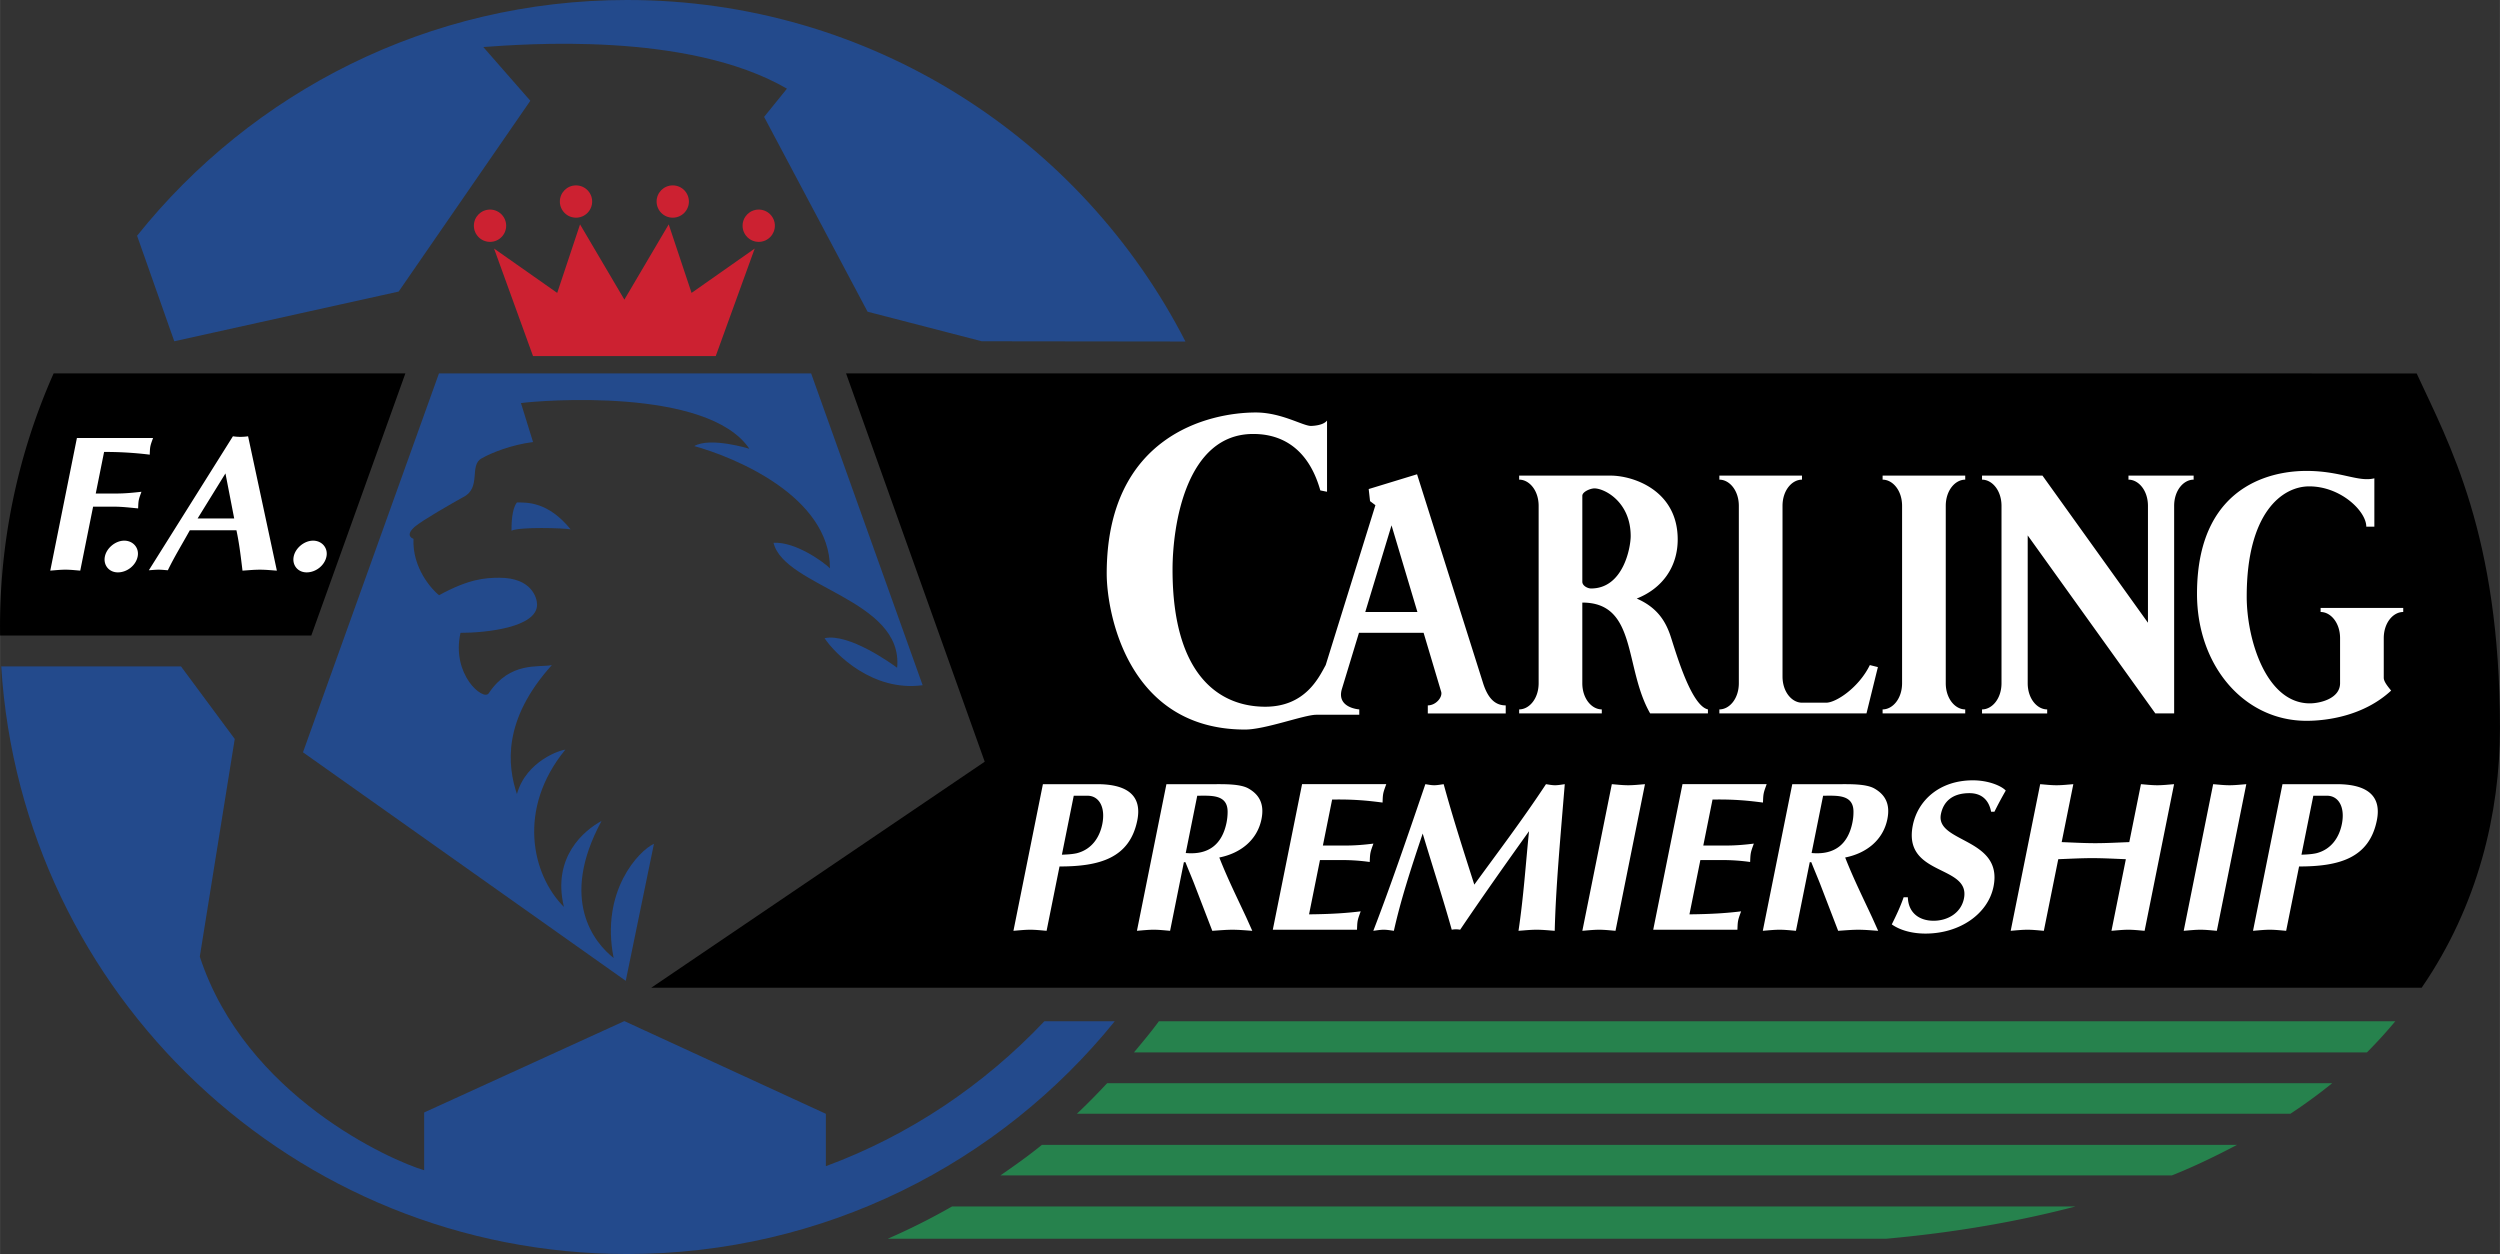 <svg xmlns="http://www.w3.org/2000/svg" width="2500" height="1254" viewBox="0 0 214.558 107.626"><rect x="0" y="0" width="214.558" height="107.626" fill="#333333" stroke="none"/><path d="M4.598 32.05A53.479 53.479 0 0 0 .005 54.543h26.71l8.072-22.493H4.598z"/><path d="M101.739 29.312C92.824 11.91 74.709 0 53.815 0 36.796 0 21.623 7.9 11.762 20.233l3.192 9.057 19.258-4.266 11.3-16.375-4.036-4.613c3.344-.23 17.528-1.383 26.061 3.575l-1.96 2.422 8.879 16.72 9.802 2.537 17.481.022zM.104 57.195c1.745 28.145 25.125 50.432 53.71 50.432 16.906 0 31.991-7.781 41.856-19.974h-6.042c-5.165 5.456-11.565 9.784-18.75 12.435v-4.494l-17.295-7.957-17.182 7.842v4.958c-2.768-.807-15.337-6.342-19.257-18.335l2.999-18.68-4.613-6.228H.104z" fill="#234a8c"/><path d="M69.613 32.05l9.57 26.76c-4.266.577-7.495-2.652-8.417-4.035 2.076-.462 5.766 2.191 6.227 2.537.577-5.881-9.686-6.919-10.608-10.725 1.845-.116 4.267 1.615 4.843 2.191 0-6.227-8.302-9.571-11.646-10.493 1.384-.807 4.728.23 4.728.23-3.575-5.303-17.988-4.15-19.603-3.92l1.038 3.344c-1.845.23-3.575.923-4.382 1.384-1.153.577 0 2.537-1.614 3.344-1.038.577-3.459 1.96-4.151 2.537-.922.808-.115 1.038-.115 1.038-.115 2.537 1.614 4.382 2.191 4.843 2.537-1.383 3.92-1.499 5.189-1.499 2.767 0 3.228 1.73 3.228 2.307 0 1.96-4.381 2.421-6.572 2.421-.808 3.575 1.959 5.881 2.421 5.189 1.844-2.768 4.266-2.191 5.419-2.421-4.266 4.728-3.805 8.648-2.998 11.069.807-2.883 3.805-3.805 4.15-3.805-4.15 5.073-2.882 10.724-.115 13.492-1.038-4.267 1.73-6.573 3.229-7.38-3.689 6.803-.576 10.493 1.038 11.763-1.153-5.766 2.191-9.225 3.459-9.802l-2.421 11.762L26 64.566l11.67-32.517h31.943z" fill="#234a8c"/><path d="M44.359 43.127c.807 0 2.652-.115 4.612 2.306-.577-.115-4.382-.23-5.074.116 0-.462 0-1.845.462-2.422z" fill="#234a8c"/><path fill="#cc2131" d="M61.426 30.558l3.344-9.225-5.42 3.806-1.961-5.881-3.805 6.457-3.805-6.457-1.96 5.881-5.42-3.806 3.344 9.225z"/><circle cx="42.053" cy="19.373" r="1.386" fill="#cc2131"/><circle cx="49.433" cy="17.297" r="1.386" fill="#cc2131"/><circle cx="65.115" cy="19.373" r="1.386" fill="#cc2131"/><circle cx="57.736" cy="17.297" r="1.386" fill="#cc2131"/><path d="M81.706 103.547a57.15 57.15 0 0 1-5.521 2.771h85.676c6.038-.545 11.439-1.505 16.264-2.771H81.706zM186.41 100.878c1.983-.789 3.842-1.705 5.582-2.617H89.417c-1.148.938-2.333 1.769-3.551 2.617H186.41zM196.575 95.588a45.915 45.915 0 0 0 3.584-2.62H95.017a57.72 57.72 0 0 1-2.593 2.62h104.151zM203.137 90.326a40.243 40.243 0 0 0 2.436-2.673H99.458c-.687.937-1.399 1.782-2.14 2.673h105.819z" fill="#26824d"/><path d="M207.838 84.773c4.848-7.052 6.72-15.005 6.72-22.273 0-16.604-4.381-24.453-7.149-30.45H72.611l11.9 33.324-28.62 19.399h151.947z"/><path d="M166.993 58.637c0 1.326.807 2.249 1.671 2.249v.345h-7.091v-.345c.865 0 1.672-.923 1.672-2.249V43.416c0-1.326-.807-2.249-1.672-2.249v-.346h7.091v.346c-.864 0-1.671.923-1.671 2.249v15.221zM143.295 54.37c-.403-1.096-1.096-2.249-2.825-2.998 2.191-.865 3.517-2.71 3.517-5.074 0-4.208-3.806-5.478-5.766-5.478h-7.841v.346c.865 0 1.672.923 1.672 2.249v15.221c0 1.326-.807 2.249-1.672 2.249v.345h7.092v-.345c-.865 0-1.672-.923-1.672-2.249v-6.919c4.728 0 3.575 5.593 5.823 9.513h4.958v-.345c-1.555-.345-2.939-5.593-3.286-6.515zm-6.745-3.863c-.288 0-.749-.23-.749-.577v-7.379c0-.346.691-.634 1.038-.634.865 0 3.113 1.153 3.113 4.094 0 .979-.634 4.496-3.402 4.496zM160.189 61.231h-12.626v-.345c.865 0 1.671-.923 1.671-2.249V43.416c0-1.326-.807-2.249-1.671-2.249v-.346h7.091v.346c-.865 0-1.671.923-1.671 2.249v14.645c0 1.326.806 2.248 1.671 2.248h2.076c.865 0 2.825-1.326 3.747-3.228l.692.173-.98 3.977zM198.242 60.367c.865 0 2.594-.404 2.594-1.73v-3.863c0-1.327-.807-2.249-1.671-2.249v-.347h7.091v.347c-.865 0-1.671.922-1.671 2.249v3.401c0 .346.403.807.634 1.096-2.364 2.19-5.535 2.594-7.264 2.594-5.363 0-9.398-4.728-9.398-10.897 0-10.263 7.783-10.551 9.398-10.551 2.94 0 4.439.98 5.823.635v4.15h-.692c0-1.326-2.191-3.459-4.901-3.459-2.306 0-5.362 2.249-5.362 9.457-.001 3.689 1.671 9.167 5.419 9.167zM184.347 53.448V43.416c0-1.326-.808-2.249-1.672-2.249v-.346h5.592v.346c-.864 0-1.672.923-1.672 2.249v17.815h-1.614l-10.955-15.278v12.685c0 1.326.807 2.249 1.672 2.249v.345h-5.592v-.345c.864 0 1.672-.923 1.672-2.249V43.416c0-1.326-.808-2.249-1.672-2.249v-.346h5.189l9.052 12.627zM94.171 67.303h-4.666l-2.529 12.585c.481-.038.966-.093 1.441-.093.475 0 .937.055 1.404.093l1.11-5.522c3.413 0 6.019-.698 6.676-3.962.415-2.073-.8-3.101-3.436-3.101zm.43 3.431c-.226 1.119-.891 2.165-2.19 2.495-.417.092-.856.11-1.277.127l1.018-5.062h1.176c.986 0 1.568.972 1.273 2.44zM108.266 70.294c.25-1.247-.152-2.074-1.123-2.624-.714-.403-2.106-.367-2.998-.367h-4.04l-2.53 12.585c.481-.038.967-.093 1.44-.093.474 0 .938.055 1.405.093L101.604 74h.133c.277.697.639 1.542.823 2.037l1.482 3.852c.577-.038 1.157-.093 1.726-.093.587 0 1.146.055 1.707.093l-.51-1.138c-.795-1.706-1.632-3.393-2.32-5.155 1.835-.367 3.259-1.504 3.621-3.302zm-2.998.294c-.38 1.889-1.551 2.806-3.505 2.623l.988-4.917c1.157 0 2.608-.146 2.607 1.375a4.674 4.674 0 0 1-.09.919zM118.973 67.303c-.09.258-.202.533-.255.789-.051.257-.05.532-.062.789-1.128-.146-2.387-.293-4.329-.257l-.793 3.945h1.972c.854 0 1.646-.074 2.365-.165-.089.255-.202.531-.252.788-.053.256-.051.533-.065.789a17.01 17.01 0 0 0-2.299-.165h-1.971l-.937 4.659c1.938-.02 3.245-.11 4.432-.258-.09.258-.201.532-.254.789-.051.257-.05.533-.063.789h-7.226l2.512-12.493h7.225zM132.682 67.303c.259.037.513.092.779.092.265 0 .561-.055.833-.092-.404 4.935-.772 8.935-.862 12.585-.522-.038-1.023-.093-1.555-.093s-1.017.055-1.554.093c.435-2.917.619-5.725.903-8.549-2.006 2.807-3.992 5.613-5.911 8.456a1.92 1.92 0 0 0-.721 0c-.705-2.531-1.63-5.374-2.493-8.255-1.084 3.229-1.901 5.78-2.474 8.348-.296-.038-.569-.093-.873-.093-.304 0-.581.055-.892.093 1.424-3.687 2.887-7.944 4.466-12.585.257.037.494.092.758.092.265 0 .542-.055.815-.092.786 2.88 1.709 5.742 2.629 8.622 1.89-2.604 4.081-5.485 6.152-8.622zM138.333 67.303c.467.037.93.092 1.404.092.475 0 .959-.055 1.441-.092l-2.53 12.585c-.467-.038-.93-.093-1.404-.093-.474 0-.959.055-1.441.093l2.53-12.585zM151.621 67.303c-.088.258-.201.533-.252.789-.052.257-.05.532-.064.789-1.127-.146-2.387-.293-4.33-.257l-.792 3.945h1.973c.854 0 1.646-.074 2.365-.165-.089.255-.202.531-.253.788-.052.256-.05.533-.064.789a17.01 17.01 0 0 0-2.299-.165h-1.973l-.937 4.659c1.938-.02 3.246-.11 4.433-.258-.089.258-.201.532-.253.789s-.05.533-.063.789h-7.226l2.512-12.493h7.223zM170.886 69.669c-.184-.972-.78-1.595-1.861-1.595-1.498 0-2.237.752-2.447 1.798-.499 2.476 5.359 2.017 4.515 6.218-.472 2.349-2.897 4.036-5.838 4.036-1.043 0-2.113-.237-2.894-.788.383-.77.747-1.542 1.018-2.331h.361c.03 1.267.902 2.018 2.211 2.018 1.177 0 2.347-.641 2.603-1.907.59-2.936-5.274-1.872-4.387-6.293.426-2.11 2.273-3.852 5.155-3.852 1.366 0 2.48.496 2.82.881a31.886 31.886 0 0 0-.972 1.815h-.284zM175.097 67.303c.467.037.93.092 1.405.092.474 0 .959-.055 1.44-.092l-1 4.972c.96.037 1.917.092 2.883.092s1.945-.055 2.92-.092l1-4.972c.466.037.93.092 1.403.092.474 0 .959-.055 1.441-.092l-2.53 12.585c-.467-.038-.93-.093-1.405-.093-.474 0-.958.055-1.439.093l1.235-6.146c-.959-.037-1.916-.092-2.884-.092-.966 0-1.944.055-2.918.092l-1.237 6.146c-.467-.038-.929-.093-1.404-.093-.473 0-.96.055-1.441.093l2.531-12.585zM189.943 67.303c.467.037.93.092 1.404.092.474 0 .959-.055 1.441-.092l-2.529 12.585c-.468-.038-.931-.093-1.404-.093-.475 0-.959.055-1.44.093l2.528-12.585zM200.559 67.303h-4.666l-2.529 12.585c.481-.038.966-.093 1.44-.093s.938.055 1.404.093l1.109-5.522c3.414 0 6.02-.698 6.676-3.962.417-2.073-.798-3.101-3.434-3.101zm.429 3.431c-.226 1.119-.891 2.165-2.189 2.495-.417.092-.857.11-1.278.127l1.018-5.062h1.175c.988 0 1.57.972 1.274 2.44zM161.983 70.294c.25-1.247-.152-2.074-1.123-2.624-.716-.403-2.107-.367-3-.367h-4.04l-2.529 12.585c.481-.038.967-.093 1.441-.093.474 0 .937.055 1.403.093L155.32 74h.133c.276.697.638 1.542.824 2.037l1.481 3.852c.576-.038 1.157-.093 1.726-.093.587 0 1.146.055 1.708.093l-.511-1.138c-.795-1.706-1.631-3.393-2.32-5.155 1.837-.367 3.26-1.504 3.622-3.302zm-3 .294c-.379 1.889-1.549 2.806-3.505 2.623l.989-4.917c1.157 0 2.609-.146 2.606 1.375a4.386 4.386 0 0 1-.09.919zM6.884 48.976c-.422-.034-.841-.083-1.27-.083s-.867.049-1.303.083l2.286-11.382h6.536c-.081.232-.183.481-.23.713-.046.233-.044.482-.056.714a31.078 31.078 0 0 0-3.917-.232l-.716 3.567h1.818c.668 0 1.368-.066 2.105-.149-.081.232-.183.481-.229.714-.046.232-.045.481-.057.713-.708-.066-1.376-.149-2.062-.149H7.987l-1.103 5.491zM8.998 47.765c.146-.73.908-1.362 1.663-1.362.754 0 1.3.615 1.15 1.362-.153.763-.908 1.36-1.697 1.36-.771 0-1.264-.63-1.116-1.36zM127.267 58.579l-5.65-17.874-4.151 1.268.116 1.038.461.347-4.267 13.722c-.576 1.038-1.729 3.575-5.188 3.575-3.805 0-7.957-2.537-7.957-11.762 0-3.806 1.153-11.647 6.918-11.647 1.383 0 4.496.347 5.765 4.844l.576.115v-6.112c-.346.462-1.383.462-1.383.462-.691 0-2.537-1.153-4.727-1.153-3.978 0-12.799 1.959-12.799 13.837 0 3.229 1.73 13.375 11.877 13.375 1.73 0 5.073-1.269 6.111-1.269h3.689v-.46s-1.96-.116-1.499-1.73l1.472-4.844h5.548l1.513 5.076c.115.461-.461 1.153-1.153 1.153v.691h6.688v-.691c-.807 0-1.498-.462-1.96-1.961zm-10.096-6.051l2.255-7.44 2.222 7.44h-4.477zM20.628 37.494c-.223 0-.425-.017-.641-.05l-7.216 11.499c.278-.017.56-.049.834-.049.274 0 .524.032.797.049.554-1.145 1.19-2.174 1.889-3.435h3.997c.24 1.111.373 2.24.521 3.469.504-.034.995-.083 1.492-.083s.967.049 1.458.083l-2.47-11.532a4.506 4.506 0 0 1-.661.049zm-3.67 7.002l2.388-3.865.75 3.865h-3.138zM25.203 47.765c.146-.73.908-1.362 1.663-1.362.754 0 1.298.615 1.149 1.362-.153.763-.908 1.36-1.697 1.36-.771 0-1.262-.63-1.115-1.36z" fill="#fff"/></svg>